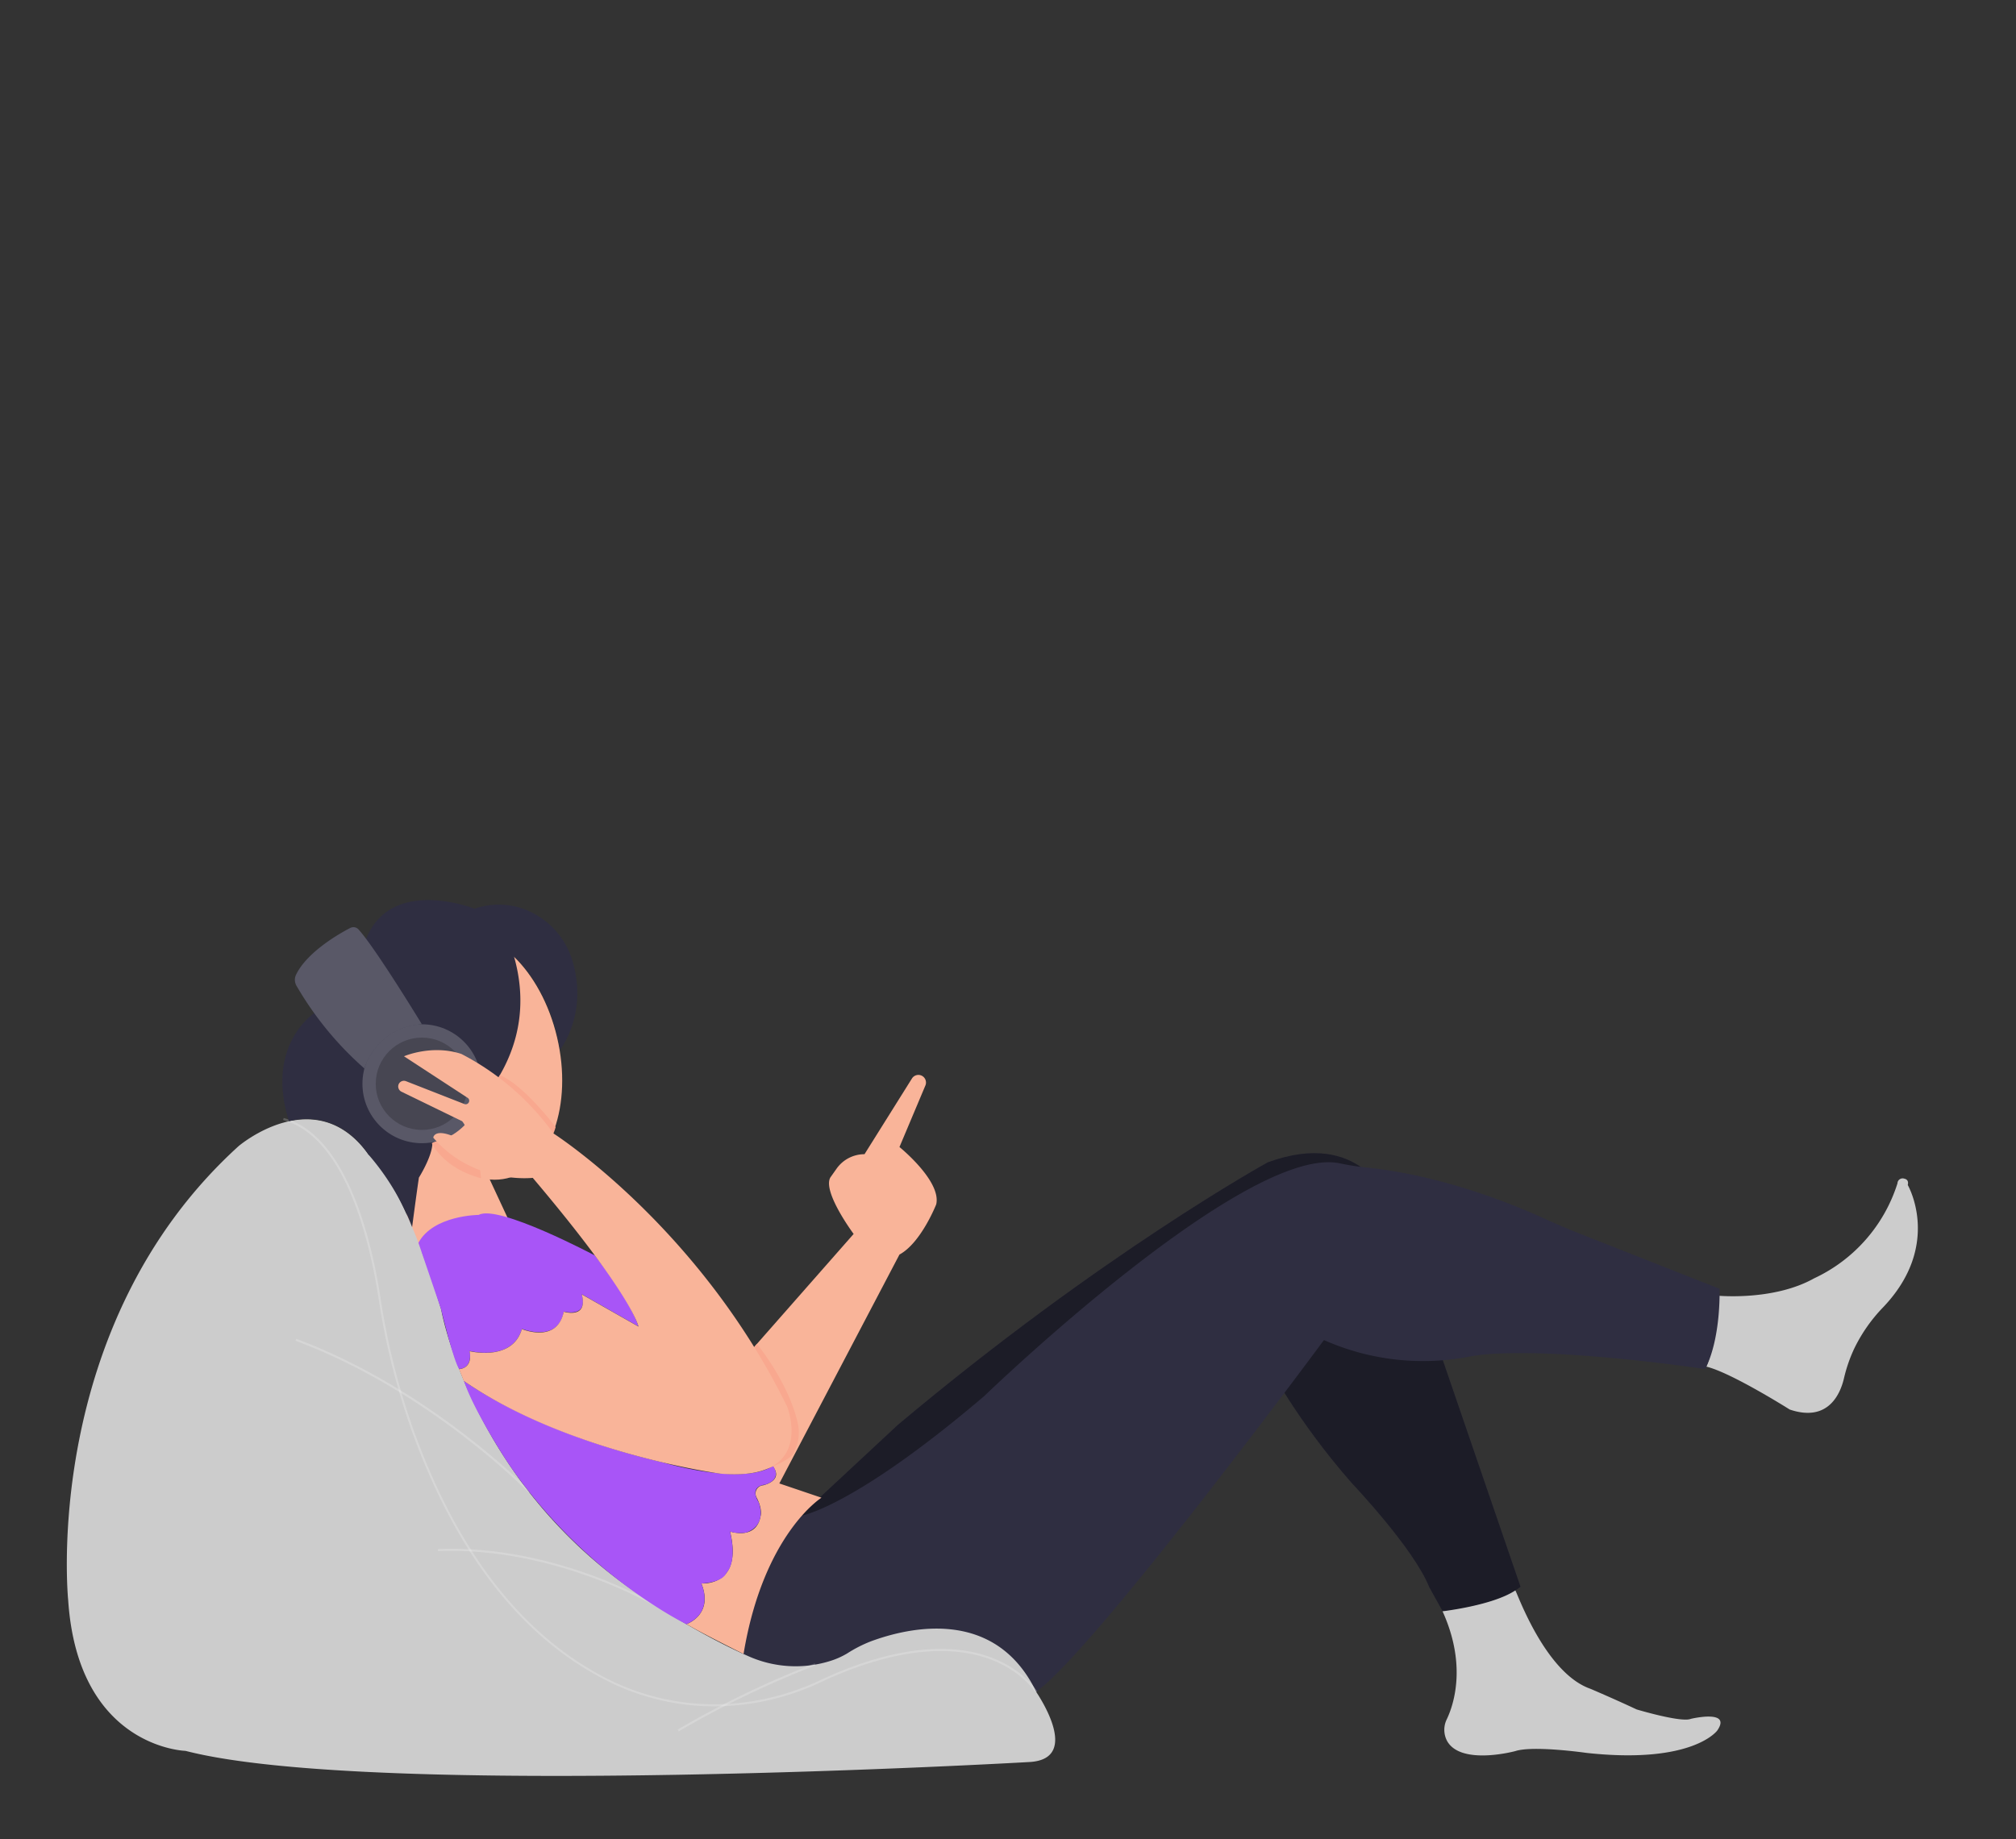 <?xml version="1.0" encoding="UTF-8" standalone="no"?>
<!-- Created with Inkscape (http://www.inkscape.org/) -->

<svg
   width="800mm"
   height="730mm"
   viewBox="0 0 800 730"
   version="1.1"
   id="svg11564"
   inkscape:version="1.2.2 (b0a8486541, 2022-12-01, custom)"
   sodipodi:docname="sitting_woman_listening.svg"
   xmlns:inkscape="http://www.inkscape.org/namespaces/inkscape"
   xmlns:sodipodi="http://sodipodi.sourceforge.net/DTD/sodipodi-0.dtd"
   xmlns="http://www.w3.org/2000/svg"
   xmlns:svg="http://www.w3.org/2000/svg">
  <rect x="0" y="0" width="800" height="730" fill="#333333" stroke="none"/>
  <sodipodi:namedview
     id="namedview11566"
     pagecolor="#a1a1a1"
     bordercolor="#000000"
     borderopacity="0.25"
     inkscape:showpageshadow="2"
     inkscape:pageopacity="0"
     inkscape:pagecheckerboard="0"
     inkscape:deskcolor="#d1d1d1"
     inkscape:document-units="mm"
     showgrid="false"
     inkscape:zoom="0.24246082"
     inkscape:cx="1319.8009"
     inkscape:cy="1274.4327"
     inkscape:window-width="1920"
     inkscape:window-height="1043"
     inkscape:window-x="0"
     inkscape:window-y="0"
     inkscape:window-maximized="1"
     inkscape:current-layer="layer1" />
  <defs
     id="defs11561" />
  <g
     inkscape:label="Layer 1"
     inkscape:groupmode="layer"
     id="layer1">
    <path
       d="m 681.467,514.257 c 0,0 22.229,2.212 38.41,-6.865 a 62.274,62.274 0 0 0 33.084,-37.701 2.044,2.044 0 0 1 2.789,-1.839 c 0,0 1.887,0.24 1.298,2.489 0,0 13.789,23.803 -9.762,48.521 a 63.055,63.055 0 0 0 -11.229,15.893 l -0.156,0.312 a 59.244,59.244 0 0 0 -4.172,12.022 c -1.383,5.903 -6.107,17.6 -21.519,12.371 0,0 -23.226,-14.679 -33.108,-17.035 0,0.072 4.388,-9.545 4.364,-28.167 z"
       fill="#cccccc"
       id="path143"
       style="stroke-width:1.202" />
    <path
       d="M 603.384,629.812 550.74,476.28 c 0,0 -10.663,-28.444 -47.655,-14.943 0,0 -65.94,36.27 -146.8,104.218 l -52.957,49.29 199.805,-73.262 c 0,0 11.373,22.132 33.433,47.234 0,0 24.537,25.823 30.584,41.115 l 5.338,9.618 c 0,0 20.942,-1.911 30.896,-9.738 z"
       fill="#2f2e41"
       id="path145"
       style="stroke-width:1.202" />
    <path
       d="M 603.384,629.812 550.74,476.28 c 0,0 -10.663,-28.444 -47.655,-14.943 0,0 -65.94,36.27 -146.8,104.218 l -52.957,49.29 199.805,-73.262 c 0,0 11.373,22.132 33.433,47.234 0,0 24.537,25.823 30.584,41.115 l 5.338,9.618 c 0,0 20.942,-1.911 30.896,-9.738 z"
       opacity="0.4"
       id="path147"
       style="stroke-width:1.202" />
    <path
       d="m 682.356,511.528 c 0,0 0.709,19.319 -5.698,31.87 0,0 -56.864,-8.632 -88.073,-5.746 a 60.735,60.735 0 0 0 -6.576,1.01 96.849,96.849 0 0 1 -56.635,-6.78 c 0,0 -100.071,135.523 -117.623,141.655 L 292.027,663.101 c 0,0 10.483,-46.886 26.196,-61.564 0,0 20.762,-3.414 72.456,-47.523 0,0 104.014,-100.455 141.198,-92.232 a 103.389,103.389 0 0 0 11.529,1.743 c 12.383,1.334 38.086,5.783 70.461,20.606 4.508,2.056 9.077,3.967 13.693,5.783 z"
       fill="#2f2e41"
       id="path149"
       style="stroke-width:1.202" />
    <polyline
       points="639.34 488.46 648.63 468.49 663.93 457.79 671.36 466.28 673.36 485.36 673.36 493.74 668.25 498.42"
       fill="#f9b499"
       id="polyline153"
       transform="matrix(-1.202,0,0,1.202,970.787,-101.88)" />
    <path
       d="m 408.412,699.372 c 0,0 -259.927,14.955 -334.799,-4.436 0,0 -42.678,-1.118 -46.561,-59.869 0,0 -11.084,-108.642 67.623,-180.149 0,0 30.488,-26.052 51.55,3.33 0,0 12.202,6.648 28.853,61.528 0,0 12.19,69.835 80.92,114.737 0,0 20.546,13.813 40.778,22.758 a 45.936,45.936 0 0 0 32.219,2.128 31.413,31.413 0 0 0 7.213,-3.15 52.608,52.608 0 0 1 9.437,-4.809 c 14.823,-5.47 49.29,-13.693 65.604,20.161 -0.072,0.048 18.622,26.653 -2.837,27.771 z"
       fill="#cccccc"
       id="path155"
       style="stroke-width:1.202" />
    <g
       opacity="0.2"
       id="g159"
       transform="matrix(-1.202,0,0,1.202,970.787,-101.88)">
      <path
         d="m 571.84,648.21 a 82.49,82.49 0 0 1 -35.05,-7.92 c -27.74,-13 -45.57,-11.39 -55.65,-7.76 -10.9,3.93 -15.32,11 -15.36,11.08 l -0.59,-0.36 c 0.05,-0.07 4.56,-7.33 15.67,-11.35 10.2,-3.7 28.24,-5.35 56.22,7.77 22.59,10.59 48,10.45 69.63,-0.36 28,-14 49.57,-41.5 64.21,-81.82 a 233.61,233.61 0 0 0 11.07,-44 c 3.06,-19.8 11.29,-53.86 32,-59.56 l 0.19,0.67 c -20.38,5.59 -28.5,39.36 -31.53,59 a 235.1,235.1 0 0 1 -11.11,44.11 c -14.71,40.48 -36.43,68.14 -64.56,82.19 a 78.49,78.49 0 0 1 -35.14,8.31 z"
         fill="#ffffff"
         id="path157" />
    </g>
    <g
       opacity="0.2"
       id="g163"
       transform="matrix(-1.202,0,0,1.202,970.787,-101.88)">
      <path
         d="m 583.55,656.46 a 312.61,312.61 0 0 0 -45.14,-21.78 l 0.25,-0.65 a 315.07,315.07 0 0 1 45.25,21.84 z"
         fill="#ffffff"
         id="path161" />
    </g>
    <g
       opacity="0.2"
       id="g167"
       transform="matrix(-1.202,0,0,1.202,970.787,-101.88)">
      <path
         d="m 590,615.92 -0.36,-0.59 c 0.33,-0.2 33.94,-20.63 73.42,-19.08 v 0.69 c -39.33,-1.55 -72.74,18.77 -73.06,18.98 z"
         fill="#ffffff"
         id="path165" />
    </g>
    <g
       opacity="0.2"
       id="g171"
       transform="matrix(-1.202,0,0,1.202,970.787,-101.88)">
      <path
         d="m 633.13,577.6 -0.5,-0.48 c 0.32,-0.34 33.08,-33.87 77.22,-50.28 l 0.24,0.65 c -43.99,16.35 -76.64,49.77 -76.96,50.11 z"
         fill="#ffffff"
         id="path169" />
    </g>
    <ellipse
       cx="-451.626"
       cy="-88.725"
       rx="49.915"
       ry="32.183"
       transform="matrix(-0.229,-0.973,-0.973,0.229,0,0)"
       fill="#f9b499"
       id="ellipse175"
       style="stroke-width:1.202" />
    <path
       d="m 222.252,416.603 c 0,0 10.988,-13.741 5.121,-34.515 a 31.449,31.449 0 0 0 -21.555,-21.952 29.538,29.538 0 0 0 -17.528,0.541 c 0,0 -33.084,-13.164 -43.039,12.094 l -20.281,29.165 c 0,0 -19.896,12.599 -10.303,43.111 0,0 18.478,-6.131 31.558,13.224 a 97.546,97.546 0 0 1 17.312,28.781 c 0,0 1.635,-12.527 2.693,-19.644 0,0 5.109,-8.091 5.338,-13.356 0,0 46.068,-26.448 32.399,-74.428 0,-0.023 13.957,11.685 18.285,36.98 z"
       fill="#2f2e41"
       id="path177"
       style="stroke-width:1.202" />
    <path
       d="m 299.625,534.25 39.119,-44.481 c 0,0 -12.443,-16.723 -9.245,-22.409 l 2.404,-3.402 a 13.561,13.561 0 0 1 11.156,-5.843 v 0 l 18.826,-30.055 a 3.018,3.018 0 0 1 3.907,-1.094 v 0 a 3.03,3.03 0 0 1 1.431,3.871 l -10.291,24.429 c 0,0 16.723,13.513 14.583,22.758 0,0 -6.011,15.304 -14.583,19.92 l -47.667,90.85 16.723,5.662 c 0,0 -23.058,14.426 -30.92,62.009 0,0 -16.53,-8.199 -22.637,-11.83 0,0 10.88,-3.691 5.891,-16.145 0,0 16.723,1.419 11.385,-20.63 0,0 10.315,3.607 12.094,-6.011 0,0 0.938,-2.669 -1.563,-7.466 a 3.27,3.27 0 0 1 2.26,-4.809 h 0.192 c 0,0 7.61,-1.587 4.568,-6.708 a 5.867,5.867 0 0 1 -0.842,-2.248 z"
       fill="#f9b499"
       id="path179"
       style="stroke-width:1.202" />
    <path
       d="m 236.077,498.328 c 0,0 -38.386,-20.437 -46.116,-16.121 0,0 -18.033,0.096 -23.912,11.072 l 9.004,26.448 c 0,0 4.989,20.786 7.153,23.623 0,0 5.278,0.216 4.196,-7.129 0,0 16.831,4.388 20.738,-8.776 0,0 14.342,5.807 16.602,-6.877 0,0 9.834,2.729 7.105,-6.877 l 22.529,12.803 c 0,0 -2.368,-9.053 -17.3,-28.167 z"
       fill="#a855f7"
       id="path181"
       style="stroke-width:1.202" />
    <path
       d="m 306.706,581.845 c 0,0 4.112,5.037 -3.09,7.442 0,0 -6.564,0.301 -2.609,6.877 0,0 3.859,8.908 -4.809,12.094 a 14.114,14.114 0 0 1 -6.54,-0.373 c 0,0 3.198,11.373 -1.431,16.446 0,0 -0.878,3.607 -9.954,4.184 0,0 5.47,11.132 -5.891,16.145 0,0 -41.079,-19.764 -71.074,-64.426 0,0 -13.224,-20.113 -17.215,-32.159 0,0 26.593,19.993 78.768,32.315 0,0 31.498,9.569 43.844,1.455 z"
       fill="#a855f7"
       id="path183"
       style="stroke-width:1.202" />
    <path
       d="m 601.304,631.267 c 0.373,-0.24 11.505,32.64 29.826,39.035 0,0 9.618,4.099 18.321,8.187 0,0 17.78,5.338 21.519,3.739 0,0 16.362,-3.919 10.495,4.616 0,0 -9.618,13.525 -51.935,8.896 0,0 -21.05,-3.03 -28.228,-0.709 0,0 -21.64,5.879 -27.097,-4.087 a 9.449,9.449 0 0 1 -0.072,-8.572 c 2.633,-5.53 8.079,-21.315 -1.695,-42.834 0,0 19.92,-2.308 28.865,-8.271 z"
       fill="#cccccc"
       id="path185"
       style="stroke-width:1.202" />
    <path
       d="m 190.887,467.648 -0.433,-3.775 c 0,0 -9.87,-4.28 -16.182,-11.794 l -2.933,1.671 c 0,0 4.664,10.086 19.548,13.897 z"
       fill="#f9a88f"
       id="path187"
       style="stroke-width:1.202" />
    <path
       d="m 218.669,451.671 a 16.073,16.073 0 0 0 1.815,-4.328 c 0,0 -12.683,-16.831 -22.144,-20.606 l -1.106,1.924 c 0,0 12.731,9.726 21.087,21.94 z"
       fill="#f9a88f"
       id="path189"
       style="stroke-width:1.202" />
    <circle
       cx="-167.42"
       cy="430.152"
       r="23.599"
       fill="#2f2e41"
       id="circle191"
       style="stroke-width:1.202"
       transform="scale(-1,1)" />
    <circle
       cx="-167.42"
       cy="430.152"
       r="23.599"
       fill="#ffffff"
       opacity="0.2"
       id="circle193"
       style="stroke-width:1.202"
       transform="scale(-1,1)" />
    <circle
       cx="-167.42"
       cy="430.152"
       r="18.321"
       opacity="0.2"
       id="circle195"
       style="stroke-width:1.202"
       transform="scale(-1,1)" />
    <path
       d="m 167.42,406.553 c 0,0 -18.129,-29.838 -25.114,-37.617 a 2.753,2.753 0 0 0 -3.33,-0.613 c -4.677,2.404 -17.251,9.702 -21.507,18.574 a 4.701,4.701 0 0 0 0.168,4.34 131.436,131.436 0 0 0 26.977,32.868 c 0,0 4.484,-16.362 22.806,-17.552 z"
       fill="#2f2e41"
       id="path197"
       style="stroke-width:1.202" />
    <path
       d="m 167.42,406.553 c 0,0 -18.129,-29.838 -25.114,-37.617 a 2.753,2.753 0 0 0 -3.33,-0.613 c -4.677,2.404 -17.251,9.702 -21.507,18.574 a 4.701,4.701 0 0 0 0.168,4.34 131.436,131.436 0 0 0 26.977,32.868 c 0,0 4.484,-16.362 22.806,-17.552 z"
       fill="#ffffff"
       opacity="0.2"
       id="path199"
       style="stroke-width:1.202" />
    <path
       d="m 305.107,582.266 c -3.727,2.104 7.778,-2.248 9.497,-5.061 a 16.903,16.903 0 0 0 1.899,-12.671 c -3.775,-16.145 -16.145,-31.149 -16.145,-31.149 l -1.575,1.791 11.241,21.123 a 26.929,26.929 0 0 1 3.21,11.313 15.388,15.388 0 0 1 -8.127,14.655 z"
       fill="#f9a88f"
       id="path201"
       style="stroke-width:1.202" />
    <path
       d="m 230.848,513.741 22.529,12.803 c 0,0 -2.404,-12.323 -41.969,-59.04 0,0 -23.371,2.717 -39.372,-15.833 a 0.289,0.289 0 0 1 -0.072,-0.301 c 0.192,-0.709 1.334,-3.042 7.802,-0.421 a 4.148,4.148 0 0 0 3.775,-0.276 c 1.334,-0.878 2.296,-2.549 -0.132,-5.638 L 159.305,433.302 a 2.308,2.308 0 0 1 -1.106,-2.957 v 0 a 2.284,2.284 0 0 1 2.933,-1.202 l 23.154,9.065 a 1.407,1.407 0 0 0 1.863,-0.95 v 0 a 1.371,1.371 0 0 0 -0.589,-1.527 l -25.246,-16.482 c 0,0 11.024,-4.809 22.77,-0.926 a 103.389,103.389 0 0 1 36.523,31.546 c 0,0 57.705,36.859 92.773,108.474 0,0 11.854,29.887 -26.556,26.569 0,0 -60.314,-8.163 -101.778,-36.811 l -1.887,-4.677 c 0,0 5.518,0 4.196,-7.129 0,0 16.939,4.268 20.738,-8.776 0,0 13.994,5.927 16.602,-6.877 0.048,-0.023 9.762,3.066 7.153,-6.901 z"
       fill="#f9b499"
       id="path203"
       style="stroke-width:1.202" />
  </g>
</svg>
